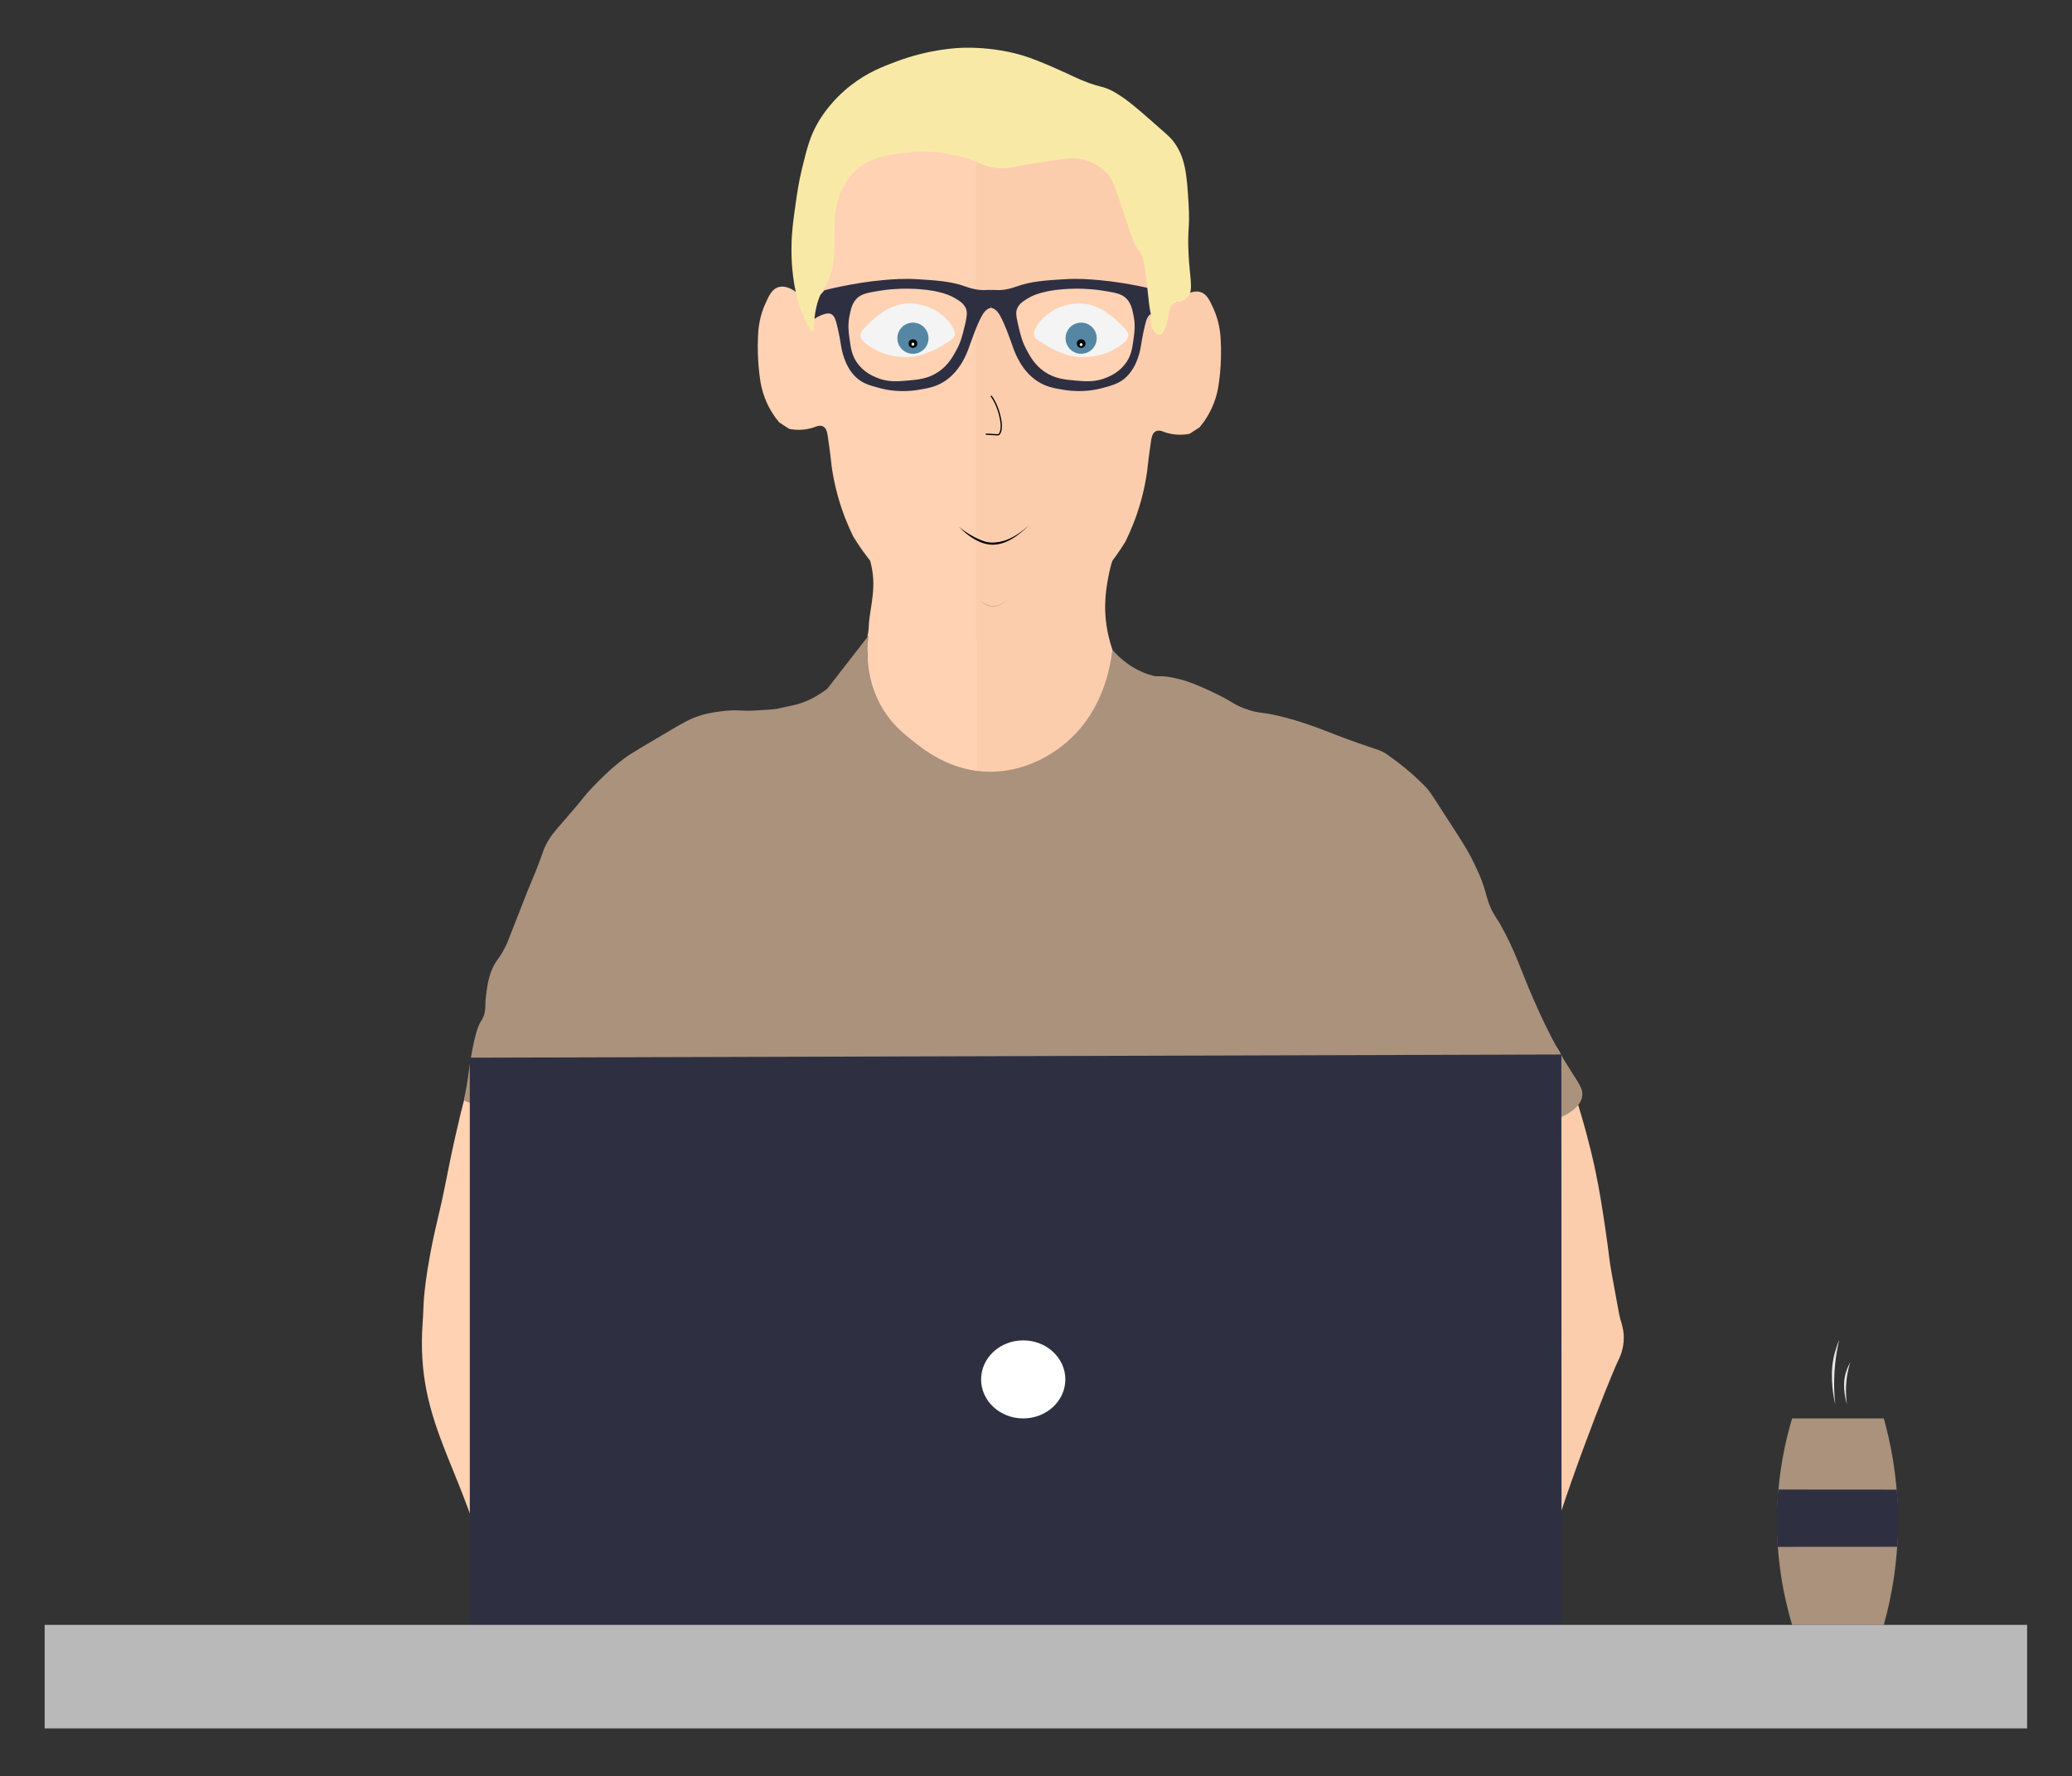<?xml version="1.0" encoding="utf-8"?>
<!-- Generator: Adobe Illustrator 27.0.0, SVG Export Plug-In . SVG Version: 6.00 Build 0)  -->
<svg version="1.1" id="Layer_2" xmlns="http://www.w3.org/2000/svg" xmlns:xlink="http://www.w3.org/1999/xlink" x="0px" y="0px"
	 viewBox="0 0 1656.46 1420.01" style="enable-background:new 0 0 1656.46 1420.01;" xml:space="preserve">
<rect x="0" y="0" width="1656.46" height="1420.01" fill="#333333" stroke="none"/>
<style type="text/css">
	.st0{fill:#EAE9E8;}
	.st1{fill:#2F2F42;}
	.st2{fill:#AA927D;}
	.st3{fill:#FFD2B3;}
	.st4{fill:#FCCDAC;}
	.st5{fill:none;}
	.st6{fill:#FAF0BE;}
	.st7{fill:#FFE3C6;}
	.st8{fill:#F9E9A7;}
	.st9{fill:#F4F4F4;}
	.st10{fill:#5587A5;}
	.st11{stroke:#000000;stroke-miterlimit:10;}
	.st12{fill:none;stroke:#000000;stroke-miterlimit:10;}
	.st13{fill:#D3AF97;}
	.st14{fill:#FFFFFF;}
	.st15{fill:#B9B9B9;}
	.st16{fill:#FFFFFF;stroke:#000000;stroke-miterlimit:10;}
</style>
<path class="st0" d="M1479.1,1089.32c-0.02-0.01-0.04-0.02-0.06-0.04c-0.43,0.81-2.61,5.02-3.77,9.48
	c-2.67,10.28,0.58,21.77,1.26,24.08c-0.3-2.17-0.52-4.4-0.65-6.67C1475.33,1106.18,1476.73,1097.19,1479.1,1089.32z"/>
<path class="st0" d="M1470.26,1071.54c-0.02-0.02-0.05-0.03-0.07-0.05c-0.51,1.27-3.09,7.85-4.46,14.74
	c-3.17,15.88,0.63,33.14,1.43,36.61c-0.35-3.29-0.6-6.66-0.74-10.12C1465.79,1097.53,1467.47,1083.72,1470.26,1071.54z"/>
<path class="st0" d="M1474.5,1063.34c0.72-1.23,1.44-2.47,2.16-3.7"/>
<path class="st0" d="M1432.3,1065.52"/>
<path class="st0" d="M1435.98,1030.76"/>
<path class="st0" d="M1435.31,1025.4"/>
<path class="st1" d="M795.98,251.18"/>
<path class="st1" d="M791.08,232.31"/>
<path class="st1" d="M1516.66,1236.63"/>
<path class="st1" d="M1516.72,1236.65c-0.01-0.01-0.02-0.01-0.02-0.02"/>
<path class="st2" d="M1336.1,1242.6"/>
<path class="st3" d="M694.62,508.66"/>
<path class="st2" d="M893.05,549.86"/>
<path class="st4" d="M890.31,524.71"/>
<path class="st4" d="M924.78,477.41"/>
<path class="st3" d="M648.11,483.59"/>
<path class="st4" d="M824.58,489.25"/>
<path class="st4" d="M914.69,472.43c-25.89-12.02-51.78-24.04-77.67-36.06"/>
<path class="st3" d="M2851.68,1219.83"/>
<path class="st2" d="M1248.69,838.99"/>
<path class="st3" d="M694.05,506.05c-5.21-3.68-10.42-7.36-15.62-11.04"/>
<path class="st3" d="M693.97,506.06"/>
<path class="st3" d="M694.46,511.33"/>
<path class="st2" d="M719.83,530.36"/>
<path class="st3" d="M693.84,497.1"/>
<polyline class="st3" points="693.84,497.1 693.84,497.1 693.84,497.1 693.84,497.1 "/>
<path class="st3" d="M787.59,452.73c-43.59,6.23-95.46-39-99.73-31.31c-0.62,1.11,0.07,2.06,2.48,9.42
	c4.08,12.49,7.05,21.58,7.71,31.31c0.63,9.23-0.85,18.45-2.11,26.22c0,0-1.38,8.57-1.43,12.76c0,0.24-0.01,0.45-0.02,0.65
	c0,0-0.03,0.92-0.1,1.41c0,0.02-0.02,0.14-0.04,0.31c-0.02,0.15-0.03,0.23-0.03,0.26c-0.04,0.28-0.12,0.52-0.14,0.6
	c-0.15,0.61-0.02,0.84-0.1,1.48c-0.06,0.46-0.17,0.7-0.28,1.03c-0.34,1.07-0.19,1.92-0.19,2.62c-0.01,1.81-1.07,2.26-1.51,4.02
	c-0.27,1.07,0.04,1.23,0.73,4.86c0.9,4.78,0.76,6.61,0.54,7.87c-0.1,0.56-0.21,0.97-0.4,1.71c-0.35,1.3-0.86,2.86-1.79,5.12
	c-1.8,4.37-3.65,6.7-5.17,11.21c-8.49,25.19,13.57,57.75,28.09,73.14c7.07,7.49,20.22,21.43,41.45,26.82
	c11.37,2.89,21.88,2.51,32.03,0.25V452.73z"/>
<path class="st2" d="M695.38,513.27c-0.45,0.68-0.91,1.36-1.36,2.04"/>
<path class="st2" d="M642.49,577.02"/>
<path class="st2" d="M1160.12,800.25"/>
<path class="st3" d="M1349.14,1137.61"/>
<path class="st3" d="M3198.97,1201.02"/>
<path class="st3" d="M289.19,1199.62"/>
<path class="st3" d="M356.86,972.52"/>
<path class="st3" d="M2909.4,1274.83"/>
<path class="st3" d="M383.63,849.82c-3.62,1.37-7.44,4.58-19.53,58.33c-7.41,32.94-6.83,35.24-13.97,65.56
	c-1.46,6.2-3.67,15.41-6.08,28.3c-3.47,18.56-4.66,30.16-5.09,35.72c-0.56,7.27-0.51,12.2-1.05,19.53
	c-6.29,84.95,36.11,117.32,55.69,217.28c1.83,9.32,7.46,39.69,30.25,56.79c9,6.75,16.92,8.63,20.16,9.24
	c12.06,2.26,31.95,0.73,39.6-9.77c14.62-20.07-27.49-54.93-38.28-129.22c-11.08-76.33,24.94-89.32,17.97-191.13
	c-1.27-18.5-6.25-73.55-38.28-123.83C419.97,878.66,398.11,844.33,383.63,849.82z"/>
<path class="st4" d="M1237.83,832.12c8.84,1.67,14.55,20.21,25.62,57.21c7.23,24.16,11.07,42.28,11.96,46.53
	c3.7,17.63,5.93,32.75,8.09,47.34c3.17,21.45,2.54,21.57,5.04,35.36c4.09,22.57,6.13,33.85,6.78,35.97
	c1.31,4.26,3.24,9.9,2.73,17.57c-0.54,8.05-3.48,13.85-4.33,15.59c-7,14.41-46.14,112.97-62.5,176.92
	c-2.58,10.08-8.2,33.43-27.54,47.91c-9.2,6.89-17.41,8.72-20.16,9.24c-12.06,2.26-31.95,0.73-39.6-9.77
	c-14.62-20.07,27.49-54.93,38.28-129.22c11.08-76.33-24.94-89.32-17.97-191.13c1.96-28.59,9.34-76.63,38.28-123.83
	C1212.42,851.63,1225.77,829.84,1237.83,832.12z"/>
<path class="st4" d="M889.65,502.62"/>
<path class="st4" d="M781.12,473.77c85.91-43.56,109.06-48.23,112.56-42.91c2.35,3.58-4.54,11.19-8.36,34.51
	c-0.66,4.04-1.71,10.57-1.8,18.64c-0.11,8.82,0.9,21.16,5.87,35.63c-0.09,0.82-0.21,2.1-0.33,3.66c-0.73,9.8-0.12,18.32,1.14,22.41
	c0.99,3.21,2.43,6.46,2.43,6.46c0,0.01,0.01,0.01,0.01,0.01c2.12,4.42,4.3,6.69,6.09,11.18c9.83,24.65-15.71,56.5-32.53,71.56
	c-8.19,7.33-23.42,20.97-47.99,26.24c-13.16,2.82-25.34,2.45-37.09,0.25V473.77z"/>
<path class="st2" d="M1104.25,605.28"/>
<path class="st2" d="M1264.96,876.05c1.22-10.85-12.4-16.22-38.65-76.33c-12.1-27.71-14.06-37.68-27.46-61.73
	c-0.98-1.75-4.12-5.63-6.9-11.7c-2.99-6.52-3.37-10.2-5.69-17.42c-2.12-6.61-4.21-11.06-7.39-17.82c-4.23-9-8.12-15.24-15.65-26.95
	c-13.28-20.64-19.92-30.96-21.74-33.04c0,0-11.63-13.29-31.82-27.35c-0.96-0.67-2.27-1.63-4.07-2.57
	c-5.29-2.74-11.5-3.29-50.03-18.42c0,0-16.86-6.54-33.04-10.3c-15.08-3.51-15.07-1.88-24.35-4.85c-12.36-3.96-12.48-6.88-30.96-15.3
	c-10.04-4.57-17.66-7.99-28.41-10.25c-10.17-2.14-12.48-1.01-16.08-1.52c-1.49-0.37-3.01-0.8-4.55-1.31
	c-13.01-4.32-22.43-12.38-28.8-19.55c-0.05,0.39-0.13,0.98-0.23,1.7c-1.4,9.8-6.53,45.72-35.39,71.13
	c-5.93,5.22-29.05,24.8-62.82,24.54c-31.3-0.24-52.87-17.88-63.46-26.48c-6.1-4.95-14.02-11.56-21.01-22.65
	c-15.18-24.09-13.39-49.52-12.08-59.7c-11.02,14.18-22.05,28.37-33.07,42.55c-10.48,7.89-19.26,11.21-25.57,12.75
	c-4.94,1.21-14.89,3.27-14.89,3.27c-4.14,0.58-7.82,0.68-15.17,1.17c-14.27,0.95-14.11-0.73-25.17,0.35
	c-5.29,0.52-12.02,1.21-19.8,3.51c-8.14,2.41-13.39,5.39-24.5,11.93c-21.81,12.84-32.72,19.25-36.92,22.46
	c-11.72,8.93-19.76,17.2-25.51,23.16c-7.44,7.71-3.74,4.83-22.49,26.32c-7.82,8.97-11.48,12.92-15.1,20.35
	c-2,4.09-1.93,5.02-6.04,15.79c-3.42,8.96-3.67,8.83-8.73,21.4c-2.28,5.65-5.32,13.48-11.41,29.12c-4.11,10.56-4.6,11.87-6.04,14.74
	c-5.29,10.51-7.49,10.36-10.74,18.25c-3.11,7.56-3.95,14.67-4.7,21.05c-0.73,6.17-0.4,7.91-0.67,10.63
	c-0.11,1.12-0.27,1.99-0.34,2.35c-0.71,3.82-2.79,6.8-3.19,7.42c-5.14,7.75-9.1,36.45-9.53,39.64c-0.3,2.23-0.72,5.94-1.66,11.4
	c-1.13,6.63-2.07,10.31-2.08,11.49C370.9,896.75,1255.26,962,1264.96,876.05z"/>
<path class="st2" d="M1264.34,911.01c-95.1,54.28-190.21,108.56-285.31,162.84"/>
<path class="st1" d="M1161.31,1200.96v98.14V1200.96z"/>
<path class="st1" d="M1248.39,1361.97H375.58V845.62c290.89-0.84,581.78-1.7,872.67-2.54
	C1248.3,1016.03,1248.34,1189,1248.39,1361.97z"/>
<path class="st5" d="M938.2,1051.43"/>
<path class="st2" d="M755.82,571.92"/>
<path class="st2" d="M1152.47,540.58"/>
<path class="st2" d="M893.35,628.83c25.66,25.04,51.32,50.07,76.99,75.11"/>
<path class="st2" d="M699.4,541.09"/>
<path class="st3" d="M836.43,589.4"/>
<path class="st3" d="M799.65,505.06"/>
<path class="st3" d="M844.88,906.21"/>
<path class="st6" d="M936.6,295.22c3.72-13.06,7.44-26.13,11.16-39.2"/>
<path class="st6" d="M879.31,351.17c27.94-18.9,55.88-37.8,83.82-56.69"/>
<path class="st1" d="M792.74,244.72c0.5,2.55,1,5.09,1.5,7.64"/>
<path class="st1" d="M793.31,242.63"/>
<path class="st7" d="M878.09,491.51"/>
<path class="st3" d="M606,268.91c0.34-11.92,3.41-20.69,5.8-26c3.01-6.7,5.31-11.62,10.26-13.25c8.87-2.91,18.43,7.34,18.89,7.85
	c1.34-0.57,3.34-1.12,5.32-0.45c0,0,2.48,1,6.25,10.88c0,0,5.27-13.93,2.49-15.69c-1.39-0.88-4.01,1.78-5.1,0.85
	c-1.21-1.03,0.86-5.29,1.07-5.73c2.93-6.07,1.91-10.33,5.73-30.45c1.67-8.79,4.78-23.34,11.11-48.37
	c9.54-13.62,19.09-27.24,28.63-40.85c1.42-3.86,6.01-14.76,17.72-22.43c14.96-9.79,30.55-7.13,33.88-6.48
	c8.94,2.43,19.4,4.62,31.19,5.92c7.97,0.88,15.48,1.23,22.44,1.23c0,140.22,0,280.44,0,420.66c-4.14,1.17-10.66,2.46-18.63,1.74
	c-6.28-0.56-11.36-2.19-14.9-3.63c-7.58-3.56-16.08-8.11-25-13.95c-8.52-5.57-15.8-11.24-21.91-16.52
	c-6.89-5.71-14.68-13.02-22.47-22.21c-6.87-8.09-12.28-15.93-16.52-22.88c-4.38-8.86-8.87-19.71-12.41-32.44
	c-2.31-8.29-3.84-16.04-4.86-23.04c-0.45-4.09-1.62-14.38-3.29-25.39c-0.34-2.24-0.94-5.89-3.65-7.31
	c-1.78-0.93-3.79-0.55-5.03-0.17c-2.57,1.06-6.37,2.3-11.1,2.72c-4.52,0.4-8.31-0.08-10.97-0.63c-2.66-1.72-5.33-3.45-7.99-5.17
	c-3.53-4.2-8.11-10.66-11.46-19.43c-2.25-5.87-3.35-11.23-3.9-15.52c-0.88-6.14-1.53-12.97-1.72-20.37
	C605.71,277.64,605.79,273.14,606,268.91z"/>
<path class="st4" d="M975.94,272.82c-0.34-11.92-3.41-20.69-5.8-26c-3.01-6.7-5.31-11.62-10.26-13.25
	c-8.87-2.91-18.43,7.34-18.89,7.85c-1.34-0.57-3.34-1.12-5.32-0.45c-4.72,1.6-5.94,9-6.25,10.88c-1.03,6.26,1.02,9.61-0.8,10.85
	c-1.7,1.16-5.49-0.39-7.28-2.91c-1.36-1.91-1.02-3.62-1.27-10.55c-0.1-2.82-0.26-5.11-0.36-6.55c-0.49-11.26-1.91-24.43-5.14-38.88
	c-5-22.34-12.7-40.53-19.74-54.08c-3.11-12.71-6.22-25.41-9.33-38.12c-1.42-3.86-6.01-14.76-17.72-22.43
	c-14.96-9.79-30.55-7.13-33.88-6.48c-8.94,2.43-19.4,4.62-31.19,5.92c-7.97,0.88-15.48,1.23-22.44,1.23c0,140.63,0,281.25,0,421.88
	c4.6,0.81,11.04,1.43,18.63,0.52c6.04-0.72,11.08-2.2,14.9-3.63c7.58-3.56,16.08-8.11,25-13.95c8.52-5.57,15.8-11.24,21.91-16.52
	c6.89-5.71,14.68-13.02,22.47-22.21c6.87-8.09,12.28-15.93,16.52-22.88c4.38-8.86,8.87-19.71,12.41-32.44
	c2.31-8.29,3.84-16.04,4.86-23.04c0.45-4.09,1.62-14.38,3.29-25.39c0.34-2.24,0.94-5.89,3.65-7.31c1.78-0.93,3.79-0.55,5.03-0.17
	c2.57,1.06,6.37,2.3,11.1,2.72c4.52,0.4,8.31-0.08,10.97-0.63c2.66-1.72,5.33-3.45,7.99-5.17c3.53-4.2,8.11-10.66,11.46-19.43
	c2.25-5.87,3.35-11.23,3.9-15.52c0.88-6.14,1.53-12.97,1.72-20.37C976.23,281.56,976.15,277.05,975.94,272.82z"/>
<g>
	<path class="st1" d="M936.39,239.86c-1.74-0.52-3.4-1.1-5.53-2.55c-2.6-1.78-4.33-3.81-5.39-5.25c0,0-22.62-5.97-46.79-8.11
		c-7.45-0.66-16.5-1.43-28.49-0.67c-14.56,0.92-25.6,1.55-37.52,5.76c-2.38,0.84-6.88,2.56-13.16,2.85
		c-0.81,0.04-1.63,0.04-1.63,0.04c-1.43,0-2.64-0.07-3.53-0.14c-0.38,0-0.76,0-1.16,0.01c-0.29,0.01-0.57,0.01-0.85,0.02
		c-0.01,4.75-0.04,9.5-0.08,14.25c0.4,0.08,0.81,0.19,1.23,0.34c1.78,0.66,3.18,1.87,4.32,3.36c4.61,6.03,10.62,24.01,12.16,28.25
		c1.61,4.42,6.76,18.57,19.51,26.85c7.02,4.56,13.72,5.64,21.16,6.84c15,2.42,26.64-0.37,30.5-1.41c8.16-2.2,13.91-3.75,19.27-8.88
		c9.27-8.87,11.4-22.72,11.81-25.43c0.18-1.17,1.07-7.28,2.96-15.19c1.23-5.16,2.31-8.64,5.14-9.84c1.44-0.61,3-0.49,5.37,0.23
		c2.21,0.67,4.21,1.61,6.05,2.69c-0.04-0.27-0.09-0.54-0.1-0.83C931.55,247.98,932.9,243.49,936.39,239.86z"/>
	<path class="st1" d="M790.15,231.79c-1.03,0.04-1.61,0.07-1.61,0.07c-0.45,0.02-1.07,0.05-1.52,0.07h0c-0.02,0-1.02,0.01-2.01-0.03
		c-6.28-0.29-10.78-2.01-13.16-2.85c-11.92-4.21-22.96-4.83-37.52-5.76c-11.99-0.76-21.04,0-28.49,0.67
		c-24.17,2.14-46.78,8.11-46.78,8.11c-1.06,1.43-2.79,3.46-5.39,5.25c-4.34,2.98-6.76,2.3-11.89,4.9c3.68,5.07,4.47,10.92,3.92,17
		c3.41-3.14,7.69-6.36,13.14-8.01c2.37-0.72,3.92-0.84,5.37-0.23c2.84,1.2,3.91,4.68,5.14,9.84c1.89,7.91,2.78,14.02,2.96,15.19
		c0.42,2.71,2.54,16.56,11.81,25.43c5.36,5.13,11.11,6.68,19.27,8.88c3.86,1.04,15.5,3.83,30.5,1.41c7.44-1.2,14.14-2.28,21.16-6.84
		c12.75-8.28,17.9-22.43,19.51-26.85c1.55-4.24,7.55-22.22,12.16-28.25c1.14-1.49,2.53-2.7,4.32-3.36c0.42-0.15,0.82-0.26,1.23-0.34
		c0.16-2.29,0.27-4.72,0.28-7.29c0.01-2.45-0.05-4.77-0.18-6.96c-0.23-0.02-0.56-0.04-0.96-0.05
		C791.05,231.76,790.8,231.77,790.15,231.79z"/>
	<path class="st6" d="M803.99,314.98"/>
</g>
<path class="st3" d="M763.42,238.39c-3.45-2.06-7.46-3.74-14.44-5.26c-2.72-0.59-10.14-2.09-21.77-2.3
	c-11.23-0.21-19.39,0.91-23.03,1.48c-10.35,1.63-15.6,2.52-19.42,6.54c-3.61,3.8-4.55,8.41-5.62,13.63
	c-1.46,7.15-0.74,12.84-0.08,17.68c1.09,8.02,1.84,13.48,5.71,19.28c5.12,7.65,12.36,10.9,15.57,12.28
	c9.11,3.94,17.08,3.25,24.94,2.57c8.64-0.75,16.8-1.45,25.03-7.07c8.11-5.54,11.95-12.89,14.85-18.43
	c3.13-5.98,4.23-10.53,6.25-18.92c2.03-8.43,1.71-11.06,0.77-13.27C770.5,242.62,767.05,240.56,763.42,238.39z"/>
<path class="st3" d="M821.97,238.39c3.45-2.06,7.46-3.74,14.44-5.26c2.72-0.59,10.14-2.09,21.77-2.3
	c11.23-0.21,19.39,0.91,23.03,1.48c10.35,1.63,15.6,2.52,19.42,6.54c3.61,3.8,4.55,8.41,5.62,13.63c1.46,7.15,0.74,12.84,0.08,17.68
	c-1.09,8.02-1.84,13.48-5.71,19.28c-5.12,7.65-12.36,10.9-15.57,12.28c-9.11,3.94-17.08,3.25-24.94,2.57
	c-8.64-0.75-16.8-1.45-25.03-7.07c-8.11-5.54-11.95-12.89-14.85-18.43c-3.13-5.98-4.23-10.53-6.25-18.92
	c-2.03-8.43-1.71-11.06-0.77-13.27C814.89,242.62,818.35,240.56,821.97,238.39z"/>
<path class="st5" d="M808.95,1260.27c-183.44-113.17-366.87-226.34-550.31-339.51"/>
<path class="st8" d="M771.05,38.17c6.33-0.12,19.52,0.02,35.74,3.41c3.14,0.66,5.46,1.3,6.87,1.68c0,0,2.04,0.54,4.06,1.14
	c13.4,3.93,38.74,15.96,38.74,15.96c24.94,11.84,23.49,6.35,37.15,14.9c8.66,5.42,15.93,11.79,28.17,22.5
	c8.98,7.87,13.48,11.8,15.36,14.12c10.64,13.08,11.67,27.46,13.09,51.7c1.16,20.01-1.11,18.19,0,40.52
	c0.81,16.26,3.82,27.44,0,32.42c-1.85,2.41-4.31,3.64-4.31,3.64c-1.94,0.97-3.76,1.21-4.92,1.26c-0.81,0.25-1.94,0.7-3.04,1.6
	c-2.97,2.43-3.33,6.21-3.85,9.2c-0.28,1.57-2.63,14.92-6.86,15.59c-3.06,0.49-7.07-5.66-7.08-8.78c0-0.41-0.28-3.52-0.44-4.12
	c-0.25-0.97,0.03-1.79,0.15-2.23c0.4-1.53-0.11-2.73-0.45-4.32c-1.14-5.39-2.82-27.54-4.68-36.64l0,0c0,0-1.83-8.51-1.89-8.5
	c-0.02,0,0.79,4.2,0.73,4.21c-0.05,0.01-0.27-2.66-1.88-5.47c-1-1.73-2.18-2.76-2.4-3.1c-3.3-4.93-5.32-11.73-12.91-34.44
	c-6.14-18.38-7.54-22.25-12.27-26.83c-1.68-1.62-9.11-8.49-20.69-10.71c-6.58-1.27-16.74,0.6-37.14,3.84
	c-17.49,2.77-18.22,3.81-24.6,3.84c-13.81,0.06-17.44-5.04-33.42-9.38c-4-1.09-24.66-6.46-49.2-2.56
	c-11.57,1.84-22.44,3.56-32.49,11.52c-14.07,11.13-17.26,27.14-18.57,33.7c-0.88,4.4-0.89,13.03-0.93,30.29
	c-0.02,10.67-2.05,22.32-6.96,29.86c-0.53,0.82-2.03,3.01-3.62,6.29c-1.92,3.98-3.09,7.75-3.95,11.52
	c-2.73,11.99-1.03,18.65-2.64,18.98c-2.37,0.49-7.64-10.73-11.11-21.5c-1.55-4.81-6.49-21.18-6.05-46.81
	c0.2-11.72,1.45-20.49,3.28-33.42c1.27-8.93,2.49-17.59,5.24-28.75c3.92-15.9,6.15-24.97,12.45-35.98
	c2.67-4.66,10.78-17.92,26.7-30.26c13.05-10.11,25.07-14.74,35.86-18.79C743.72,38.95,766.39,38.26,771.05,38.17z"/>
<path class="st9" d="M763.16,265.77c-1.56-6.45-7.81-12-7.81-12c-2.69-2.39-8.23-7.18-17.2-9.62c-2.81-0.77-10.46-2.75-19.69-0.45
	c-7.54,1.87-12.68,5.74-17.09,9.05c-2.92,2.19-4.8,4.03-6.22,5.43c-4.74,4.66-7.11,6.99-7.24,9.39c-0.31,5.5,8.31,10.07,12.79,12.45
	c1.25,0.66,6.95,3.61,15.28,4.87c8.23,1.24,16.21,0.4,21.06-1.21c1.3-0.43,5.07-1.84,9.5-3.79c0.55-0.24,1.09-0.49,1.69-0.77
	c1.77-0.83,4.5-2.52,9.96-5.89c2.21-1.36,4.71-2.96,5.09-5.55C763.4,266.87,763.26,266.19,763.16,265.77z"/>
<circle class="st10" cx="729.85" cy="270.4" r="12.46"/>
<circle class="st11" cx="729.85" cy="274.68" r="2.96"/>
<path class="st9" d="M826.77,265.77c1.56-6.45,7.81-12,7.81-12c2.69-2.39,8.23-7.18,17.2-9.62c2.81-0.77,10.46-2.75,19.69-0.45
	c7.54,1.87,12.68,5.74,17.09,9.05c2.92,2.19,4.8,4.03,6.22,5.43c4.74,4.66,7.11,6.99,7.24,9.39c0.31,5.5-8.31,10.07-12.79,12.45
	c-1.25,0.66-6.95,3.61-15.28,4.87c-8.23,1.24-16.21,0.4-21.07-1.21c-1.3-0.43-5.07-1.84-9.5-3.79c-0.55-0.24-1.09-0.49-1.69-0.77
	c-1.77-0.83-4.5-2.52-9.96-5.89c-2.21-1.36-4.72-2.96-5.09-5.55C826.54,266.87,826.67,266.19,826.77,265.77z"/>
<path class="st12" d="M788.09,347.09c2.94,0.18,5.88,0.35,8.82,0.53c0.54,0.03,1.11,0.06,1.62-0.3c0.56-0.39,0.98-1.19,1.27-2.03
	c1.05-3.02,0.75-6.61,0.17-9.76c-1.35-7.4-4.03-14.07-7.68-19.05"/>
<path class="st13" d="M785.94,481.75c0.38,0.22,1.03,0.6,1.87,1.02c0.5,0.25,1.09,0.54,1.88,0.85c1,0.39,1.82,0.62,2.08,0.68
	c2.15,0.54,4.65-0.07,5.37-0.24c3.71-0.89,7.26-3.67,9.11-5.29c0,0.01,0,0.01,0,0.02c-5.67,5.4-10.02,6.67-13.28,6.38
	c-4.81-0.43-8.9-4.36-10.05-5.47C783.47,480.14,784.62,480.97,785.94,481.75z"/>
<path d="M773.83,426.41c0.91,0.58,2.49,1.55,4.52,2.64c1.2,0.65,2.64,1.41,4.53,2.23c2.4,1.03,4.38,1.64,5.01,1.82
	c5.16,1.48,11.06,0.17,12.77-0.21c8.75-1.93,17.03-8.5,21.3-12.36c0,0.01,0,0.03,0.01,0.04c-13.1,12.88-23.36,15.69-31.15,14.75
	c-11.49-1.39-21.49-11.36-24.3-14.17C767.83,422.26,770.63,424.39,773.83,426.41z"/>
<ellipse class="st14" cx="818.01" cy="1102.83" rx="33.68" ry="31.2"/>
<path class="st2" d="M713.24,507.66"/>
<path class="st2" d="M1506.01,1299.1h-73.31c-6.43-21.51-13.19-53.18-11.96-91.66c0.95-29.79,6.39-54.79,11.96-73.4
	c24.44,0,48.87,0,73.31,0c5.39,19.26,10.52,44.84,11.25,75.16C1518.15,1246.43,1512.08,1277.36,1506.01,1299.1z"/>
<rect x="35.7" y="1299.1" class="st15" width="1584.88" height="82.77"/>
<path class="st1" d="M1516.69,1236.66c-31.8,0.02-63.6,0.04-95.4,0.06c-0.65-6.92-1.05-14.6-0.97-22.92
	c0.08-8.33,0.62-16,1.41-22.91c31.51,0.02,63.02,0.05,94.54,0.07c0.77,6.9,1.31,14.54,1.38,22.84
	C1517.73,1222.09,1517.34,1229.75,1516.69,1236.66z"/>
<circle class="st16" cx="729.85" cy="275.17" r="1.66"/>
<circle class="st10" cx="864.33" cy="270.4" r="12.46"/>
<circle class="st11" cx="864.33" cy="274.68" r="2.96"/>
<circle class="st16" cx="864.33" cy="275.53" r="1.66"/>
</svg>

